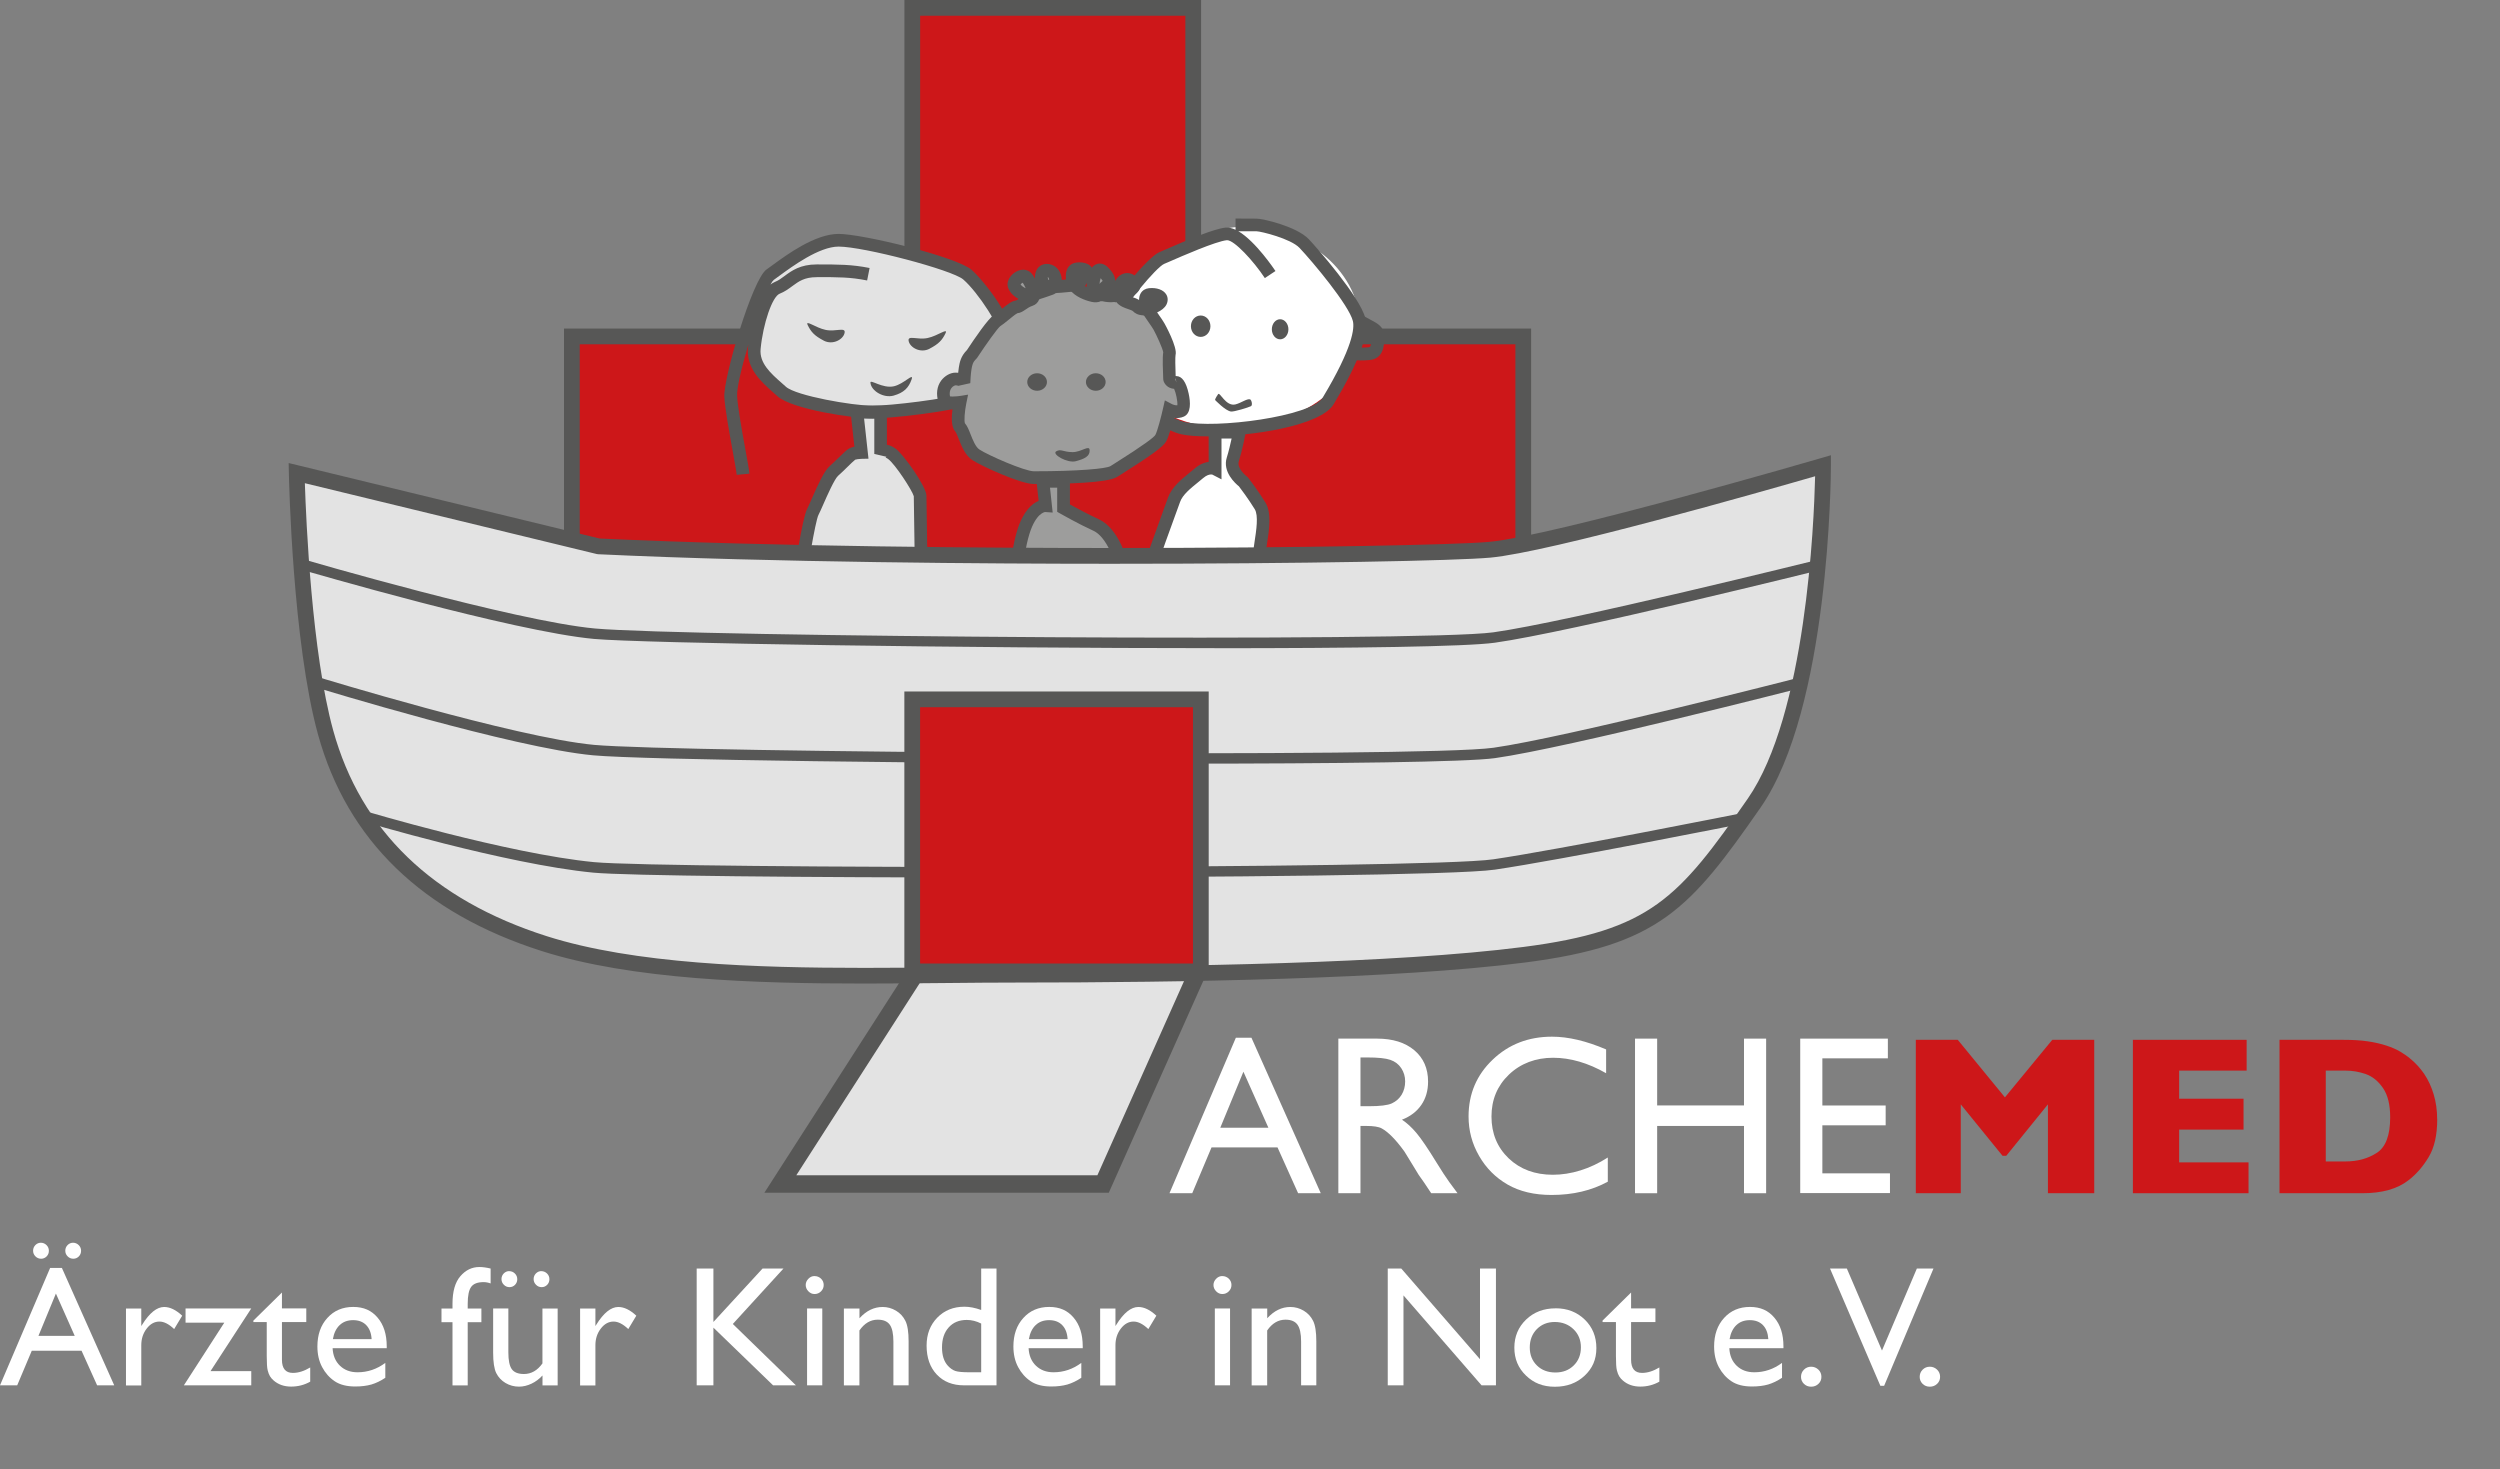 <?xml version="1.0" encoding="UTF-8"?>
<svg id="Ebene_2" xmlns="http://www.w3.org/2000/svg" xmlns:xlink="http://www.w3.org/1999/xlink" viewBox="0 0 476.69 280.15">
  <rect x="0" y="0" width="476.69" height="280.15" fill="#808080" stroke="none"/>
  <defs>
    <clipPath id="clippath">
      <rect width="476.69" height="280.15" style="fill: none;"/>
    </clipPath>
    <clipPath id="clippath-1">
      <rect width="476.69" height="280.15" style="fill: none;"/>
    </clipPath>
  </defs>
  <g id="Ebene_1-2" data-name="Ebene_1">
    <g>
      <polygon points="290.45 64.15 227.52 64.15 227.52 1.5 173.95 1.5 173.95 64.15 109.04 64.15 109.04 117.72 173.95 117.72 173.95 182.92 227.52 182.92 227.52 117.72 290.45 117.72 290.45 64.15" style="fill: #cd1719;"/>
      <g style="clip-path: url(#clippath);">
        <polygon points="290.45 64.15 227.52 64.15 227.52 1.5 173.95 1.5 173.95 64.15 109.04 64.15 109.04 117.72 173.95 117.72 173.95 182.92 227.52 182.92 227.52 117.72 290.45 117.72 290.45 64.15" style="fill: none; stroke: #575756; stroke-width: 3px;"/>
      </g>
      <g>
        <path d="M235.65,197.87h2.97l13.22,29.65h-4.32l-3.93-8.74h-12.58l-3.68,8.74h-4.34l12.66-29.65ZM241.85,215.03l-4.76-10.68-4.41,10.68h9.17Z" style="fill: #fff;"/>
        <path d="M255.19,227.52v-29.48h7.38c2.98,0,5.35.74,7.1,2.21,1.75,1.48,2.63,3.47,2.63,5.99,0,1.72-.43,3.2-1.29,4.45-.86,1.25-2.09,2.19-3.69,2.81.94.62,1.86,1.46,2.76,2.53.9,1.07,2.17,2.93,3.8,5.59,1.03,1.67,1.85,2.93,2.47,3.78l1.56,2.11h-5.02l-1.29-1.94c-.04-.07-.13-.19-.25-.36l-.82-1.16-1.31-2.15-1.41-2.3c-.87-1.21-1.67-2.17-2.39-2.89s-1.38-1.23-1.96-1.55c-.59-.32-1.57-.47-2.95-.47h-1.1v12.83h-4.22ZM260.68,201.63h-1.27v9.3h1.6c2.14,0,3.6-.18,4.4-.55.79-.37,1.41-.92,1.86-1.66.44-.74.66-1.58.66-2.52s-.25-1.77-.74-2.52c-.49-.75-1.19-1.28-2.08-1.59-.89-.31-2.37-.46-4.44-.46Z" style="fill: #fff;"/>
        <path d="M306.57,220.68v4.64c-3.1,1.69-6.67,2.53-10.72,2.53-3.29,0-6.08-.66-8.38-1.98-2.29-1.32-4.11-3.14-5.44-5.46-1.34-2.32-2.01-4.83-2.01-7.53,0-4.29,1.53-7.9,4.59-10.82,3.06-2.93,6.83-4.39,11.32-4.39,3.09,0,6.53.81,10.32,2.43v4.54c-3.45-1.97-6.82-2.95-10.11-2.95s-6.18,1.07-8.41,3.2c-2.23,2.13-3.34,4.8-3.34,8.01s1.1,5.89,3.29,7.98c2.19,2.08,5,3.12,8.42,3.12s7.06-1.1,10.47-3.29Z" style="fill: #fff;"/>
        <path d="M332.54,198.04h4.22v29.48h-4.22v-12.83h-16.56v12.83h-4.22v-29.48h4.22v12.74h16.56v-12.74Z" style="fill: #fff;"/>
        <path d="M343.26,198.04h16.71v3.76h-12.49v8.99h12.07v3.78h-12.07v9.16h12.89v3.76h-17.11v-29.43Z" style="fill: #fff;"/>
      </g>
      <g>
        <path d="M399.31,227.52h-8.82v-16.94l-7.95,9.81h-.7l-7.97-9.81v16.94h-8.57v-29.25h8l8.99,10.97,9.03-10.97h8v29.25Z" style="fill: #cd1719;"/>
        <path d="M428.74,227.52h-22.05v-29.25h21.69v5.87h-12.87v5.36h12.28v5.89h-12.28v6.25h13.23v5.89Z" style="fill: #cd1719;"/>
        <path d="M464.72,213.42c0,3-.54,5.4-1.64,7.22-1.09,1.81-2.37,3.29-3.85,4.41-2.1,1.65-5.03,2.47-8.8,2.47h-15.78v-29.25h12.15c1.83,0,3.39.09,4.69.29,1.3.19,2.47.46,3.51.8,1.04.34,1.93.73,2.66,1.16.73.43,1.39.89,1.96,1.38,1,.82,1.87,1.78,2.63,2.89.75,1.11,1.35,2.4,1.79,3.86.44,1.46.67,3.05.67,4.77ZM455.75,213.04c0-2.38-.45-4.23-1.36-5.56-.91-1.33-2-2.22-3.27-2.67s-2.57-.67-3.89-.67h-3.76v17.32h3.76c2.31,0,4.3-.55,5.99-1.65,1.69-1.1,2.53-3.36,2.53-6.77Z" style="fill: #cd1719;"/>
      </g>
      <g>
        <path d="M9.56,241.76h2.24l9.98,22.39h-3.26l-2.97-6.6H6.06l-2.78,6.6H0l9.56-22.39ZM7.79,236.96c.41,0,.77.15,1.08.45.3.3.45.66.45,1.08s-.14.78-.43,1.08c-.29.29-.64.44-1.05.44s-.79-.15-1.08-.45c-.3-.3-.45-.66-.45-1.08s.15-.78.44-1.08c.29-.29.64-.44,1.04-.44ZM14.25,254.72l-3.59-8.07-3.33,8.07h6.92ZM13.93,236.96c.41,0,.77.15,1.08.45.3.3.45.66.45,1.08s-.14.78-.43,1.08c-.29.29-.64.44-1.05.44s-.79-.15-1.08-.45c-.3-.3-.45-.66-.45-1.08s.15-.78.44-1.08c.29-.29.64-.44,1.04-.44Z" style="fill: #fff;"/>
        <path d="M26.94,249.49v3.36l.16-.25c1.4-2.26,2.81-3.39,4.21-3.39,1.09,0,2.24.55,3.43,1.66l-1.53,2.55c-1.01-.96-1.94-1.43-2.81-1.43-.94,0-1.75.45-2.43,1.34-.69.89-1.03,1.95-1.03,3.17v7.67h-2.92v-14.66h2.92Z" style="fill: #fff;"/>
        <path d="M35.38,249.49h12.53l-7.77,11.95h7.77v2.71h-12.85l7.71-11.95h-7.39v-2.71Z" style="fill: #fff;"/>
        <path d="M48.31,251.81l5.45-5.36v3.03h4.64v2.61h-4.64v7.18c0,1.68.7,2.51,2.09,2.51,1.04,0,2.14-.34,3.3-1.04v2.71c-1.12.63-2.33.94-3.65.94s-2.43-.39-3.32-1.16c-.28-.23-.5-.5-.69-.79-.18-.29-.33-.67-.45-1.15-.12-.47-.18-1.37-.18-2.7v-6.5h-2.55v-.29Z" style="fill: #fff;"/>
        <path d="M73.73,257.07h-10.31c.07,1.4.54,2.52,1.41,3.35.87.83,1.98,1.24,3.35,1.24,1.91,0,3.68-.59,5.29-1.79v2.84c-.89.6-1.78,1.02-2.65,1.28-.88.25-1.9.38-3.08.38-1.62,0-2.92-.33-3.92-1-1-.67-1.8-1.57-2.4-2.7s-.9-2.44-.9-3.93c0-2.23.63-4.05,1.9-5.44,1.26-1.4,2.91-2.1,4.93-2.1s3.5.68,4.65,2.04c1.16,1.36,1.74,3.18,1.74,5.47v.37ZM63.48,255.34h7.38c-.07-1.16-.42-2.05-1.04-2.68-.62-.63-1.45-.94-2.49-.94s-1.89.31-2.56.94c-.66.63-1.1,1.52-1.3,2.68Z" style="fill: #fff;"/>
        <path d="M86.28,249.49v-.88c0-2.36.5-4.12,1.51-5.28,1-1.16,2.21-1.74,3.61-1.74.61,0,1.32.09,2.15.29v2.84c-.47-.17-.91-.25-1.34-.25-1.14,0-1.93.3-2.37.91-.44.61-.66,1.68-.66,3.24v.88h2.61v2.61h-2.61v12.05h-2.9v-12.05h-2.1v-2.61h2.1Z" style="fill: #fff;"/>
        <path d="M103.44,264.15v-1.88c-.62.67-1.32,1.2-2.11,1.57-.79.37-1.58.56-2.37.56-.92,0-1.78-.23-2.56-.69-.78-.46-1.37-1.09-1.77-1.88-.4-.79-.6-2.11-.6-3.94v-8.4h2.9v8.36c0,1.54.22,2.61.66,3.22.44.61,1.21.92,2.32.92,1.38,0,2.56-.67,3.52-2.02v-10.47h2.9v14.66h-2.9ZM97.1,242.38c.41,0,.77.15,1.08.45.3.3.45.66.45,1.08s-.14.78-.43,1.08c-.29.29-.64.44-1.05.44s-.79-.15-1.08-.46c-.3-.3-.45-.66-.45-1.08s.15-.78.44-1.08c.29-.29.64-.44,1.04-.44ZM103.23,242.38c.41,0,.77.15,1.08.45.3.3.45.66.45,1.08s-.14.78-.43,1.08c-.29.29-.64.44-1.05.44s-.79-.15-1.08-.46c-.3-.3-.45-.66-.45-1.08s.15-.78.44-1.08c.29-.29.64-.44,1.04-.44Z" style="fill: #fff;"/>
        <path d="M113.53,249.49v3.36l.16-.25c1.4-2.26,2.81-3.39,4.21-3.39,1.09,0,2.24.55,3.43,1.66l-1.53,2.55c-1.01-.96-1.94-1.43-2.81-1.43-.94,0-1.75.45-2.43,1.34-.69.89-1.03,1.95-1.03,3.17v7.67h-2.92v-14.66h2.92Z" style="fill: #fff;"/>
        <path d="M145.41,241.88h3.98l-9.66,10.57,12.03,11.7h-4.35l-11.38-11v11h-3.19v-22.27h3.19v10.19l9.37-10.19Z" style="fill: #fff;"/>
        <path d="M155.32,243.32c.48,0,.89.17,1.23.49.34.33.51.73.51,1.21s-.17.87-.51,1.21c-.34.34-.75.51-1.23.51-.45,0-.84-.17-1.18-.52-.34-.35-.51-.75-.51-1.2s.17-.84.51-1.19c.34-.35.73-.52,1.18-.52ZM153.89,249.49h2.9v14.66h-2.9v-14.66Z" style="fill: #fff;"/>
        <path d="M163.88,249.49v1.87c1.3-1.43,2.77-2.15,4.42-2.15.91,0,1.76.24,2.55.71.79.47,1.38,1.12,1.79,1.94.41.82.61,2.13.61,3.91v8.38h-2.9v-8.35c0-1.5-.23-2.57-.69-3.21-.46-.64-1.22-.96-2.3-.96-1.37,0-2.53.68-3.49,2.06v10.47h-2.96v-14.66h2.96Z" style="fill: #fff;"/>
        <path d="M187.09,241.88h2.92v22.27h-6.2c-2.17,0-3.9-.69-5.19-2.06-1.29-1.37-1.94-3.21-1.94-5.52,0-2.16.68-3.93,2.03-5.32,1.35-1.39,3.08-2.09,5.19-2.09.98,0,2.04.21,3.19.62v-7.91ZM187.09,261.66v-9.29c-.9-.46-1.82-.69-2.74-.69-1.45,0-2.6.47-3.45,1.42-.86.95-1.28,2.22-1.28,3.83,0,1.51.37,2.67,1.12,3.49.45.49.92.82,1.42.99.5.17,1.4.25,2.69.25h2.25Z" style="fill: #fff;"/>
        <path d="M206.44,257.07h-10.31c.07,1.4.54,2.52,1.41,3.35.87.83,1.98,1.24,3.35,1.24,1.91,0,3.68-.59,5.29-1.79v2.84c-.89.6-1.78,1.02-2.65,1.28-.88.25-1.9.38-3.08.38-1.62,0-2.92-.33-3.92-1-1-.67-1.8-1.57-2.4-2.7-.6-1.13-.9-2.44-.9-3.93,0-2.23.63-4.05,1.9-5.44,1.26-1.4,2.91-2.1,4.93-2.1s3.5.68,4.65,2.04c1.16,1.36,1.74,3.18,1.74,5.47v.37ZM196.19,255.34h7.38c-.07-1.16-.42-2.05-1.04-2.68-.62-.63-1.45-.94-2.49-.94s-1.89.31-2.56.94c-.66.63-1.1,1.52-1.3,2.68Z" style="fill: #fff;"/>
        <path d="M212.69,249.49v3.36l.16-.25c1.4-2.26,2.81-3.39,4.21-3.39,1.09,0,2.24.55,3.43,1.66l-1.53,2.55c-1.01-.96-1.94-1.43-2.81-1.43-.94,0-1.75.45-2.43,1.34-.69.89-1.03,1.95-1.03,3.17v7.67h-2.92v-14.66h2.92Z" style="fill: #fff;"/>
        <path d="M233.07,243.32c.48,0,.89.17,1.23.49.34.33.51.73.51,1.21s-.17.87-.51,1.21c-.34.34-.75.51-1.23.51-.45,0-.84-.17-1.18-.52-.34-.35-.51-.75-.51-1.2s.17-.84.51-1.19c.34-.35.73-.52,1.18-.52ZM231.64,249.49h2.9v14.66h-2.9v-14.66Z" style="fill: #fff;"/>
        <path d="M241.63,249.49v1.87c1.3-1.43,2.77-2.15,4.41-2.15.91,0,1.76.24,2.55.71.79.47,1.38,1.12,1.79,1.94.41.82.61,2.13.61,3.91v8.38h-2.9v-8.35c0-1.5-.23-2.57-.69-3.21-.46-.64-1.22-.96-2.29-.96-1.37,0-2.54.68-3.49,2.06v10.47h-2.96v-14.66h2.96Z" style="fill: #fff;"/>
        <path d="M282.21,241.88h3.03v22.27h-2.74l-14.89-17.15v17.15h-3v-22.27h2.58l15.01,17.29v-17.29Z" style="fill: #fff;"/>
        <path d="M296.62,249.46c2.23,0,4.08.72,5.56,2.16,1.48,1.44,2.21,3.25,2.21,5.43s-.75,3.87-2.25,5.27c-1.5,1.4-3.38,2.1-5.66,2.1s-4.04-.71-5.51-2.13c-1.48-1.42-2.22-3.19-2.22-5.32s.75-3.93,2.24-5.36c1.49-1.43,3.37-2.14,5.62-2.14ZM296.46,252.07c-1.39,0-2.53.46-3.43,1.37-.89.91-1.34,2.08-1.34,3.49s.46,2.55,1.37,3.44c.91.89,2.09,1.33,3.52,1.33s2.59-.45,3.5-1.35c.91-.9,1.36-2.05,1.36-3.45s-.47-2.54-1.42-3.46c-.95-.91-2.14-1.37-3.57-1.37Z" style="fill: #fff;"/>
        <path d="M305.56,251.81l5.45-5.36v3.03h4.64v2.61h-4.64v7.18c0,1.68.7,2.51,2.09,2.51,1.04,0,2.14-.34,3.3-1.04v2.71c-1.12.63-2.33.94-3.65.94s-2.43-.39-3.31-1.16c-.28-.23-.51-.5-.69-.79-.18-.29-.33-.67-.45-1.15-.12-.47-.18-1.37-.18-2.7v-6.5h-2.55v-.29Z" style="fill: #fff;"/>
        <path d="M340.05,257.07h-10.31c.07,1.4.54,2.52,1.41,3.35.87.83,1.98,1.24,3.35,1.24,1.91,0,3.68-.59,5.29-1.79v2.84c-.89.6-1.78,1.02-2.65,1.28-.88.25-1.9.38-3.08.38-1.62,0-2.92-.33-3.92-1-1-.67-1.8-1.57-2.4-2.7-.6-1.13-.9-2.44-.9-3.93,0-2.23.63-4.05,1.9-5.44,1.27-1.4,2.91-2.1,4.93-2.1s3.5.68,4.65,2.04c1.16,1.36,1.74,3.18,1.74,5.47v.37ZM329.8,255.34h7.38c-.08-1.16-.42-2.05-1.04-2.68-.62-.63-1.45-.94-2.49-.94s-1.89.31-2.56.94c-.66.63-1.1,1.52-1.3,2.68Z" style="fill: #fff;"/>
        <path d="M345.34,260.6c.54,0,1,.19,1.39.56.38.37.57.83.57,1.37s-.19.98-.57,1.34c-.38.36-.84.54-1.39.54s-1-.18-1.37-.54-.56-.81-.56-1.34.19-1,.56-1.37c.37-.37.83-.56,1.37-.56Z" style="fill: #fff;"/>
        <path d="M365.5,241.88h3.17l-9.41,22.36h-.72l-9.6-22.36h3.21l6.7,15.64,6.65-15.64Z" style="fill: #fff;"/>
        <path d="M367.97,260.6c.54,0,1,.19,1.39.56.38.37.57.83.57,1.37s-.19.98-.57,1.34c-.38.36-.84.54-1.39.54s-1-.18-1.37-.54-.56-.81-.56-1.34.19-1,.56-1.37c.37-.37.83-.56,1.37-.56Z" style="fill: #fff;"/>
      </g>
      <g style="clip-path: url(#clippath-1);">
        <path d="M259.25,68.72c-1.05,0-1.82-.07-1.87-.07l.21-2.42s1.67.14,3.33-.01c.37-.03.58-.14.58-1.93v-.25c0-.19-.16-.33-1.29-.92-.47-.25-1.01-.53-1.6-.89l1.27-2.07c.55.33,1.04.59,1.47.82,1.33.7,2.59,1.36,2.59,3.07v.24c0,1.23.02,4.1-2.78,4.36-.67.06-1.33.08-1.9.08h0Z" style="fill: #575756;"/>
        <path d="M235.56,81.82c7.59,0,23.81-5.88,23.81-19.22,0-10.32-9.45-19.31-23.08-19.31-5.17,0-9.62,3.97-13.59,6.02-6.49,3.37-11.82,7.42-11.82,13.82,0,10.32,11.05,18.69,24.68,18.69" style="fill: #fff;"/>
        <path d="M230.35,83.21c-2.15,0-3.96-.14-5.13-.41-5.67-1.31-11.48-9.03-13.39-11.56l-.3-.39c-1.46-1.91-.89-6.31-.06-10.78l.08-.43c.45-2.47,7.42-10.66,9.46-11.53l.91-.4c4.59-2.01,9.58-4.09,11.76-4.31.6-.06,1.24.1,1.91.41v-2.14s3.03.02,4.03.02c1.24,0,7.66,1.52,9.94,3.92,1.48,1.56,9.74,10.96,10.76,15.02.76,3.05-1.21,8.43-6.02,16.44-2.5,4.16-15.75,6.14-23.95,6.14h0ZM233.99,45.8s-.04,0-.06,0c-2.09.21-8.59,3.05-11.03,4.12l-.93.4c-1.51.65-7.74,8.2-8.03,9.74l-.08.44c-1.16,6.24-.86,8.26-.4,8.87l.31.4c4.77,6.34,8.8,9.92,11.99,10.66,5.87,1.36,24.27-.98,26.45-4.62,5.78-9.61,6.08-13.28,5.75-14.6-.75-3.02-7.67-11.3-10.17-13.94-1.68-1.77-7.34-3.15-8.18-3.17-.73,0-2.56,0-3.48-.01,3.33,1.97,6.88,7.31,7.07,7.59l-2.03,1.34c-2.19-3.32-5.83-7.22-7.19-7.22h0Z" style="fill: #575756;"/>
        <path d="M228.94,64.24c1.03,0,1.86-.91,1.86-2.04s-.83-2.04-1.86-2.04-1.86.91-1.86,2.04.83,2.04,1.86,2.04" style="fill: #575756;"/>
        <path d="M244.09,64.7c.87,0,1.58-.86,1.58-1.91s-.71-1.92-1.58-1.92-1.58.86-1.58,1.92.71,1.91,1.58,1.91" style="fill: #575756;"/>
        <path d="M211.81,67.06c-1.58-.95-3.36-1.83-3.81-1.88-.63-.01-1.19-.38-1.49-.98-.64-1.28-.05-3.77.89-5.06,1.15-1.59,3.02-1.19,4.83-.81.52.11,1.09.23,1.68.32l-.35,2.4c-.65-.09-1.26-.22-1.83-.34-1.05-.22-2.14-.45-2.36-.14-.45.62-.7,1.71-.7,2.29,1.29.32,3.25,1.43,4.41,2.14l-1.25,2.08h0Z" style="fill: #1d1d1b;"/>
        <path d="M231.7,82.41v6.99s-1.29-.67-3.08.84c-1.79,1.51-4.02,3.02-4.75,5.04-.72,2.01-4.1,11.12-4.24,12.05-.14.93-1,9.78-1,9.78l21.39,1.45s.02-9,.02-11.69,1.7-8.06.25-10.41c-1.45-2.35-3.18-4.59-3.18-4.59,0,0-2.74-2-2.02-4.26.67-2.13,1.24-5.19,1.24-5.19h-4.63Z" style="fill: #fff;"/>
        <path d="M241.23,119.85l-23.94-1.62.12-1.24c.09-.91.87-8.91,1.01-9.84.11-.72,1.33-4.15,3.55-10.23.33-.9.59-1.62.74-2.04.71-1.99,2.55-3.48,4.17-4.79.32-.26.63-.51.93-.77,1.02-.86,1.95-1.17,2.65-1.25v-6.87h7.3l-.27,1.44c-.02.13-.59,3.16-1.28,5.34-.43,1.37,1.56,2.9,1.58,2.91l.24.24c.07.09,1.79,2.32,3.26,4.7,1.21,1.97.72,5.16.28,7.97-.18,1.18-.36,2.3-.36,3.08,0,2.69-.02,11.69-.02,11.69v1.3h0ZM219.96,115.97l18.85,1.28c0-2.59.01-8.34.01-10.39,0-.96.19-2.17.38-3.45.35-2.28.79-5.12.05-6.32-1.21-1.96-2.64-3.87-3.02-4.36-.67-.53-3.17-2.77-2.31-5.49.36-1.14.69-2.57.92-3.62h-1.93v7.78l-1.76-.91s-.08-.02-.23-.02c-.32,0-.84.12-1.52.7-.31.26-.64.53-.97.8-1.44,1.17-2.93,2.37-3.41,3.72-.15.42-.42,1.15-.75,2.06-.98,2.69-3.29,9-3.44,9.78-.09.62-.58,5.53-.87,8.45h0Z" style="fill: #575756;"/>
        <path d="M234.72,78.47c-1.09-.15-3.04-2.21-3.04-2.21.38-.07-.52.52.58-1.1.34-.51,1.48,2.41,3.31,1.95,1.11-.28,2.15-1.11,2.77-.97.3.07.55,1.13.19,1.31-.53.26-3.25,1.09-3.8,1.02" style="fill: #575756;"/>
        <path d="M165.83,78.71c13.62,0,25.19-6.04,25.19-15.25s-11.04-16.68-24.66-16.68c-4.63,0-7.46-.75-11.16.75-7.19,2.92-12.4,9.69-12.4,15.77,0,9.21,9.41,15.41,23.03,15.41" style="fill: #e3e3e3;"/>
        <path d="M157.06,64.95c1.76.91,3.73-.24,3.98-1.46.26-1.22-1.68-.17-3.62-.59-1.94-.41-3.94-2.03-3.41-.91.62,1.29,1.29,2.04,3.05,2.95" style="fill: #575756;"/>
        <path d="M177.24,66.5c-1.76.91-3.72-.24-3.98-1.46-.26-1.22,1.68-.17,3.62-.59,1.94-.41,3.94-2.03,3.41-.91-.62,1.29-1.29,2.04-3.05,2.95" style="fill: #575756;"/>
        <path d="M170.4,75.43c-1.91.54-4.31-.9-4.43-2.47-.06-.72,2.33,1.19,4.49.69,1.93-.45,3.84-2.7,3.36-1.31-.55,1.6-1.47,2.54-3.42,3.09" style="fill: #575756;"/>
        <path d="M163.4,78.58h4.5v7.97s.57-1.17,2.16,0c1.59,1.17,5.38,6.96,5.38,7.99s.27,17.76.27,18.71.27,4.77.27,4.77l-23.48,1.24s-.02-6.15-.02-7.78,1.71-12.36,2.48-13.85c.77-1.49,2.79-6.74,4.02-7.81,1.23-1.07,3.01-3,3.55-3.26.54-.26,1.7-.28,1.7-.28l-.84-7.7Z" style="fill: #e3e3e3;"/>
        <path d="M151.29,120.54v-1.28s-.02-6.15-.02-7.79c0-1.75,1.72-12.67,2.62-14.41.2-.38.51-1.08.86-1.89,1.33-3.02,2.43-5.4,3.44-6.28.48-.42,1.06-.99,1.63-1.54,1.12-1.09,1.72-1.67,2.2-1.9.26-.12.57-.21.89-.27l-.86-7.83h7.06v7.47c.54.07,1.1.32,1.67.73,1.54,1.13,5.87,7.26,5.87,8.97,0,.52.07,5.15.14,9.62.07,4.43.13,8.61.13,9.09,0,.75.19,3.63.27,4.68l.09,1.23-25.99,1.37h0ZM164.76,79.79l.84,7.67-1.32.03c-.46.01-1.05.09-1.21.16-.2.13-.98.89-1.54,1.44-.59.58-1.2,1.17-1.73,1.64-.68.59-2.12,3.86-2.81,5.43-.37.85-.7,1.58-.93,2.03-.59,1.14-2.35,11.57-2.35,13.3,0,1.16,0,4.61.01,6.5l20.98-1.11c-.08-1.22-.19-2.99-.19-3.62,0-.46-.07-4.83-.13-9.05-.07-4.53-.14-8.81-.14-9.59-.27-1.06-3.54-6.1-4.88-7.09-.38-.28-.55-.28-.55-.28.12,0,.17-.11.2-.16l-2.3-.53v-6.75h-1.93Z" style="fill: #575756;"/>
        <path d="M140.47,90.53c-.05-.59-.39-2.43-.74-4.38-.66-3.65-1.49-8.19-1.62-10.49-.19-3.52,5.31-22.36,8.05-24.28.28-.2.63-.45,1.03-.74,2.88-2.11,8.23-6.04,12.72-6.04s22.43,4.33,25.36,6.86c2.23,1.93,8.68,10.04,7.69,13.57-.59,2.1-4.34,10.8-8.42,12.24-3.55,1.25-14.71,2.52-18.18,2.52s-15.32-1.71-18.12-4.24c-.23-.21-.48-.43-.72-.64-2.35-2.07-5.28-4.66-4.89-8.61,0-.02.02-.23.07-.6-1.27,4.25-2.24,8.31-2.15,9.83.12,2.15.96,6.8,1.58,10.19.4,2.18.71,3.9.77,4.6l-2.42.22h0ZM155.74,52.85c-2.35,0-3.42.79-4.66,1.7-.71.53-1.45,1.07-2.43,1.46-1.39.55-3.15,5.66-3.62,10.52-.27,2.72,1.94,4.67,4.08,6.55.25.22.5.44.74.66,1.91,1.73,12.78,3.62,16.5,3.62,3.51,0,14.34-1.31,17.37-2.38,2.61-.92,6.16-7.99,6.89-10.61.46-1.65-4.15-8.67-6.94-11.08-2.1-1.82-18.99-6.27-23.77-6.27-3.7,0-8.82,3.76-11.29,5.57-.42.31-.78.57-1.07.78-.18.15-.39.45-.63.89.27-.21.55-.38.84-.5.68-.27,1.24-.68,1.88-1.16,1.31-.97,2.95-2.18,6.1-2.18,4.15,0,6.65,0,10.08.68l-.47,2.38c-3.2-.64-5.48-.64-9.61-.64h0Z" style="fill: #575756;"/>
        <path d="M185.34,67.52c-1.01.98-1.15,1.8-1.31,2.78-.16.98-.23,2.72-.23,2.72,0,0-.39-.76-1.59-.76-.98,0-2.97,1.3-2.12,4.05.26.83,2.97.41,2.97.41,0,0-.81,3.92,0,4.77.81.86,1.32,4.12,3.03,5.24,1.71,1.12,8.9,4.35,11.06,4.35s13.48-.05,15.24-1.17c1.76-1.12,8.31-5.14,8.96-6.36.65-1.21,1.6-5.4,1.6-5.4,0,0,1.24.66,2.32.16,1.08-.49-.11-5.52-.98-5.4-1.04.15-1.28-.66-1.28-.66,0,0-.2-4.19,0-4.91.2-.72-1.56-4.32-1.99-5.07-.43-.75-1.47-2.13-1.96-2.95-.49-.82-1.21-3.04.16-3.18,1.37-.13,2.62.39,2.13,1.37-.49.98-3.5,1.96-4.42.98-.92-.98-3.26-.63-3.46-2.61-.2-1.97,1.01-3.02,1.99-2.5.98.52,1.15,1.18.16,1.83-.98.66-2.69,1.18-3.77,1.18s-3.44-.37-3.44-1.87.73-3.98,1.96-2.74c1.24,1.24,1.37,2.13.52,2.78-.85.65-.85,2.17-2.49,1.8-1.64-.37-3.76-1.38-3.93-2.98-.16-1.6.2-2.17,1.28-2.17s2.13.47,1.02,1.39c-1.11.92-.33,1.64-2.46,1.8-2.13.16-5.07.72-5.56-.62-.49-1.34.03-2.65,1.41-2.16,1.37.49,1.51,2.95.13,3.44-1.37.49-2.39.85-3.79,1.16-1.4.31-3.31-1.16-3.15-2.14.16-.98,1.76-1.97,2.46-1.15.69.82,2.09,3.75.69,4.21-1.4.46-2,1.35-2.65,1.35s-2.78,2.03-3.77,2.65c-.98.62-4.75,6.35-4.75,6.35" style="fill: #9d9d9c;"/>
        <path d="M197.14,92.29c-2.58,0-10.07-3.47-11.72-4.55-1.38-.91-2.07-2.65-2.62-4.05-.2-.51-.47-1.2-.62-1.37-.78-.82-.79-2.58-.57-4.28-1.5,0-2.4-.47-2.68-1.37-.47-1.54-.29-2.99.52-4.09.69-.93,1.77-1.53,2.75-1.53.18,0,.35.01.5.03.03-.35.07-.69.12-.98.17-1.01.35-2.14,1.56-3.36,1.47-2.23,4.01-5.95,5.04-6.6.3-.19.8-.6,1.29-.99,1.45-1.17,2.26-1.8,3.04-1.85.09-.05.28-.17.41-.27.02-.01.04-.02.05-.04-.57-.3-1.06-.7-1.4-1.1-.54-.64-.78-1.35-.67-2,.21-1.29,1.63-2.47,2.96-2.47.64,0,1.22.26,1.62.74.18.21.41.55.63.96-.06-.71.1-1.38.45-1.89.58-.83,1.65-1.14,2.75-.74.86.31,1.51,1.05,1.78,2.03.08.28.12.57.13.85.22-.02.44-.04.66-.06.04,0,.08,0,.12-.01-.07-.84-.03-1.84.61-2.54.44-.49,1.08-.74,1.9-.74,1.14,0,2.03.37,2.44,1.01.38-.47.88-.78,1.53-.78.37,0,.93.12,1.51.69.61.61,1.39,1.52,1.42,2.62.13-.24.28-.46.46-.66.77-.85,1.95-1.08,2.91-.57,1.16.62,1.44,1.39,1.46,1.93.03.52-.16,1.29-1.2,1.99-.17.11-.36.22-.56.33.05.02.09.03.14.05.43.14.9.3,1.33.57,0-.44.09-.89.32-1.28.33-.56.89-.9,1.57-.97,1.5-.15,2.75.31,3.29,1.18.36.58.37,1.29.04,1.95-.32.63-1,1.14-1.77,1.49.11.16.22.32.33.48.43.61.83,1.19,1.08,1.64.03.05,2.52,4.52,2.1,6-.08.38-.05,2.3.02,4.02h.12c1.08,0,1.88,1.12,2.36,3.34.36,1.65.49,3.74-.91,4.38-.59.27-1.31.34-1.94.25-.35,1.4-.93,3.55-1.42,4.46-.55,1.01-2.82,2.67-8.69,6.37l-.69.43c-1.76,1.12-9.61,1.35-15.89,1.35h0ZM184,80.72c.43.5.73,1.23,1.06,2.08.43,1.08.95,2.42,1.69,2.91,1.69,1.11,8.63,4.15,10.39,4.15,8.51,0,13.78-.49,14.59-.98l.7-.44c5.96-3.75,7.57-5.06,7.86-5.49.41-.75,1.12-3.51,1.47-5.07l.35-1.54,1.4.74c.12.06.6.24.98.2.08-.76-.28-2.43-.62-3.14-1.25-.08-1.86-.98-2.02-1.53l-.05-.29c-.07-1.55-.17-4.19,0-5.15-.1-.71-1.31-3.34-1.84-4.3-.2-.35-.58-.9-.96-1.44-.3-.43-.6-.87-.84-1.23h-.09s-.04-.07-.04-.07c-1.07-.03-1.68-.44-2-.79-.13-.14-.58-.29-.93-.41-.69-.23-1.63-.55-2.25-1.34l-.27.07-.02-.08c-.24.03-.48.05-.72.05s-.92-.02-1.7-.2l-.04.04-.15-.06c-.52.25-1.13.3-1.81.15-.63-.14-2.55-.65-3.79-1.9h-.09s-.03-.02-.03-.02c-.28.02-.56.05-.86.08-.64.06-1.3.13-1.94.15v.02s-.12,0-.12,0c-.19.14-.4.25-.62.32-.82.29-1.57.56-2.36.8v.02s-.18.05-.18.05c-.22.59-.66,1.03-1.28,1.23-.55.18-.95.46-1.33.72-.46.31-.93.64-1.54.69-.36.17-1.23.88-1.76,1.32-.56.46-1.1.89-1.51,1.15-.54.41-2.7,3.43-4.38,5.99l-.17.21c-.72.7-.8,1.19-.95,2.09-.13.76-.2,2.12-.22,2.58l-2.29.51c.03.05-.1-.1-.52-.1-.11,0-.53.15-.82.57-.28.4-.36.92-.24,1.54.11.01.27.03.49.03.61,0,1.22-.09,1.23-.09l1.73-.27-.35,1.71c-.31,1.53-.43,3.29-.25,3.76h0ZM224.13,72.21l.16.71-.1-.71h-.06ZM194.6,54.23c.14.23.54.55.97.73-.17-.41-.39-.8-.56-1.06-.14.07-.32.21-.41.33h0ZM206.89,54.55c.1.06.2.11.31.16,0-.06,0-.11,0-.16,0-.18,0-.38.02-.58-.02.03-.03.06-.05.1-.08.16-.17.32-.28.48h0ZM209.87,53.05c-.1.3-.19.69-.22,1.09.14-.18.31-.35.52-.51.04-.03.06-.05.08-.07-.03-.01-.09-.18-.37-.51h0ZM199.88,53.32s.09.04.17.06c0-.07-.02-.14-.04-.21-.05-.17-.13-.31-.22-.36,0,.12.01.3.08.52h0Z" style="fill: #575756;"/>
        <path d="M208.94,74.51c1.04,0,1.88-.75,1.88-1.67s-.84-1.67-1.88-1.67-1.88.75-1.88,1.67.84,1.67,1.88,1.67" style="fill: #575756;"/>
        <path d="M197.75,74.51c1.04,0,1.88-.75,1.88-1.67s-.84-1.67-1.88-1.67-1.88.75-1.88,1.67.84,1.67,1.88,1.67" style="fill: #575756;"/>
        <path d="M205.14,87.94c-1.62.43-4.65-1.34-3.75-1.88.89-.53,1.3.13,3.11.15,1.68.01,3.21-1.44,3.27-.39.08,1.18-.98,1.68-2.64,2.12" style="fill: #575756;"/>
        <path d="M198.86,91.77l.5,4.65s-2.64-.17-4.25,5.08c-1.61,5.25-1.61,12.95-1.61,15.96s20.58-.25,20.58-.25c0,0,.02-3.95.02-7.2s-2.06-8.51-5.07-9.9c-3.01-1.39-6.23-3.23-6.23-3.23v-5.12h-3.94Z" style="fill: #9d9d9c;"/>
        <path d="M198.36,119.96h0c-1.97,0-6.07,0-6.07-2.49,0-2.98,0-10.89,1.66-16.32,1.15-3.75,2.88-5.14,4.09-5.65l-.53-4.94h6.5v5.62c1.07.59,3.37,1.85,5.53,2.84,3.58,1.65,5.78,7.52,5.78,11,0,3.26-.02,7.21-.02,7.21v1.03s-1.02.16-1.02.16c-.4.06-9.8,1.54-15.91,1.54h0ZM194.71,117.15c.33.13,1.27.38,3.65.38h0c4.78,0,11.89-.97,14.51-1.36,0-1.39.02-3.93.02-6.16,0-3.05-2.02-7.71-4.37-8.79-3.03-1.39-6.19-3.21-6.33-3.28l-.61-.35v-4.61h-1.37l.51,4.75-1.44-.1s-1.75.12-3.01,4.23c-1.5,4.9-1.55,12.2-1.56,15.29h0Z" style="fill: #575756;"/>
        <path d="M176.24,183.03c-9.15,14.25-18.3,28.49-27.45,42.73h61.54c6.35-14.24,12.71-28.49,19.07-42.73h-53.16Z" style="fill: #e3e3e3;"/>
        <path d="M211.42,227.42h-65.67l29.59-46.06h56.63l-20.55,46.06h0ZM151.84,224.09h57.41l17.58-39.4h-49.68l-25.31,39.4h0Z" style="fill: #575756;"/>
        <path d="M92.03,165.56s29.96,5.81,44.1,6.83c11.7.85,120.25.83,130.99-.36,10.74-1.19,45.73-6.02,45.73-6.02" style="fill: none; stroke: #575756;"/>
        <path d="M114.12,104.17c60.18,2.84,157.29,1.78,169.88.65,12.59-1.13,63.63-16.03,63.63-16.03,0,0-.08,45.54-13.14,64.33-13.06,18.79-18.64,25.66-43.81,28.91-25.17,3.25-68.12,3.81-96.44,3.81s-66.08,1.84-90.46-5.93c-24.38-7.77-36.81-22.6-41.69-40.26-4.88-17.66-5.51-49.45-5.51-49.45l57.54,13.97Z" style="fill: #e3e3e3;"/>
        <path d="M164.79,187.54c-20.79,0-44.35-.74-61.47-6.19-22.76-7.25-37.12-21.14-42.68-41.29-4.87-17.64-5.53-48.51-5.56-49.82l-.04-1.95,59.29,14.39c33.45,1.57,75.41,1.81,97.46,1.81h0c36.52,0,65.84-.6,72.06-1.16,12.3-1.1,62.83-15.82,63.34-15.97l1.92-.56v2c0,1.88-.24,46.23-13.41,65.18-13.48,19.39-19.43,26.26-44.85,29.54-24.5,3.16-66.07,3.83-96.63,3.83-4.4,0-9.03.04-13.81.09-5.08.05-10.33.1-15.64.1h0ZM58.13,92.13c.23,7.16,1.32,32.35,5.4,47.13,5.28,19.11,18.97,32.31,40.7,39.24,16.74,5.33,40.01,6.05,60.56,6.05,5.29,0,10.54-.05,15.61-.1,4.78-.05,9.43-.09,13.84-.09,30.47,0,71.91-.66,96.25-3.8,24.24-3.13,29.57-9.29,42.77-28.28,11.1-15.97,12.63-52.51,12.84-61.47-9.61,2.78-50.63,14.5-61.96,15.52-6.42.58-35.24,1.17-72.33,1.17h0c-22.11,0-64.21-.24-97.75-1.82l-.28-.04-55.63-13.5h0Z" style="fill: #575756;"/>
        <path d="M224.77,145.61c-45.87,0-102.24-.72-111.68-1.59-15.2-1.41-51.95-12.67-53.5-13.15l.59-1.91c.38.12,38.11,11.68,53.1,13.07,15.51,1.44,157.95,2.47,171.47.55,13.81-1.95,58.16-13.34,58.61-13.45l.5,1.94c-.45.11-44.91,11.53-58.83,13.49-5.33.75-30.59,1.05-60.25,1.05h0Z" style="fill: #575756;"/>
        <path d="M231.67,123.59c-47.23,0-109.31-.94-118.39-1.76-15.45-1.41-54.64-12.87-56.3-13.35l.56-1.92c.4.12,40.66,11.89,55.92,13.28,17.13,1.56,157.6,2.63,171.28.73,14.05-1.95,62.16-13.9,62.65-14.02l.48,1.94c-.49.12-48.7,12.09-62.85,14.06-5.44.76-27.11,1.05-53.35,1.05h0Z" style="fill: #575756;"/>
        <path d="M190.08,167.32c-36.48,0-70.82-.33-76.99-.93-16.64-1.61-44.09-9.82-44.37-9.91l.58-1.92c.27.08,27.54,8.24,43.98,9.83,13.32,1.28,158.54,1.36,171.46-.54,12.54-1.85,47.08-8.74,47.43-8.81l.39,1.96c-.35.07-34.94,6.97-47.53,8.82-6.98,1.03-52.41,1.48-94.95,1.48h0Z" style="fill: #575756;"/>
      </g>
      <rect x="173.94" y="133.35" width="55.03" height="51.87" style="fill: #cd1719;"/>
      <rect x="173.94" y="133.35" width="55.03" height="51.87" style="fill: none; stroke: #575756; stroke-width: 3px;"/>
    </g>
  </g>
</svg>